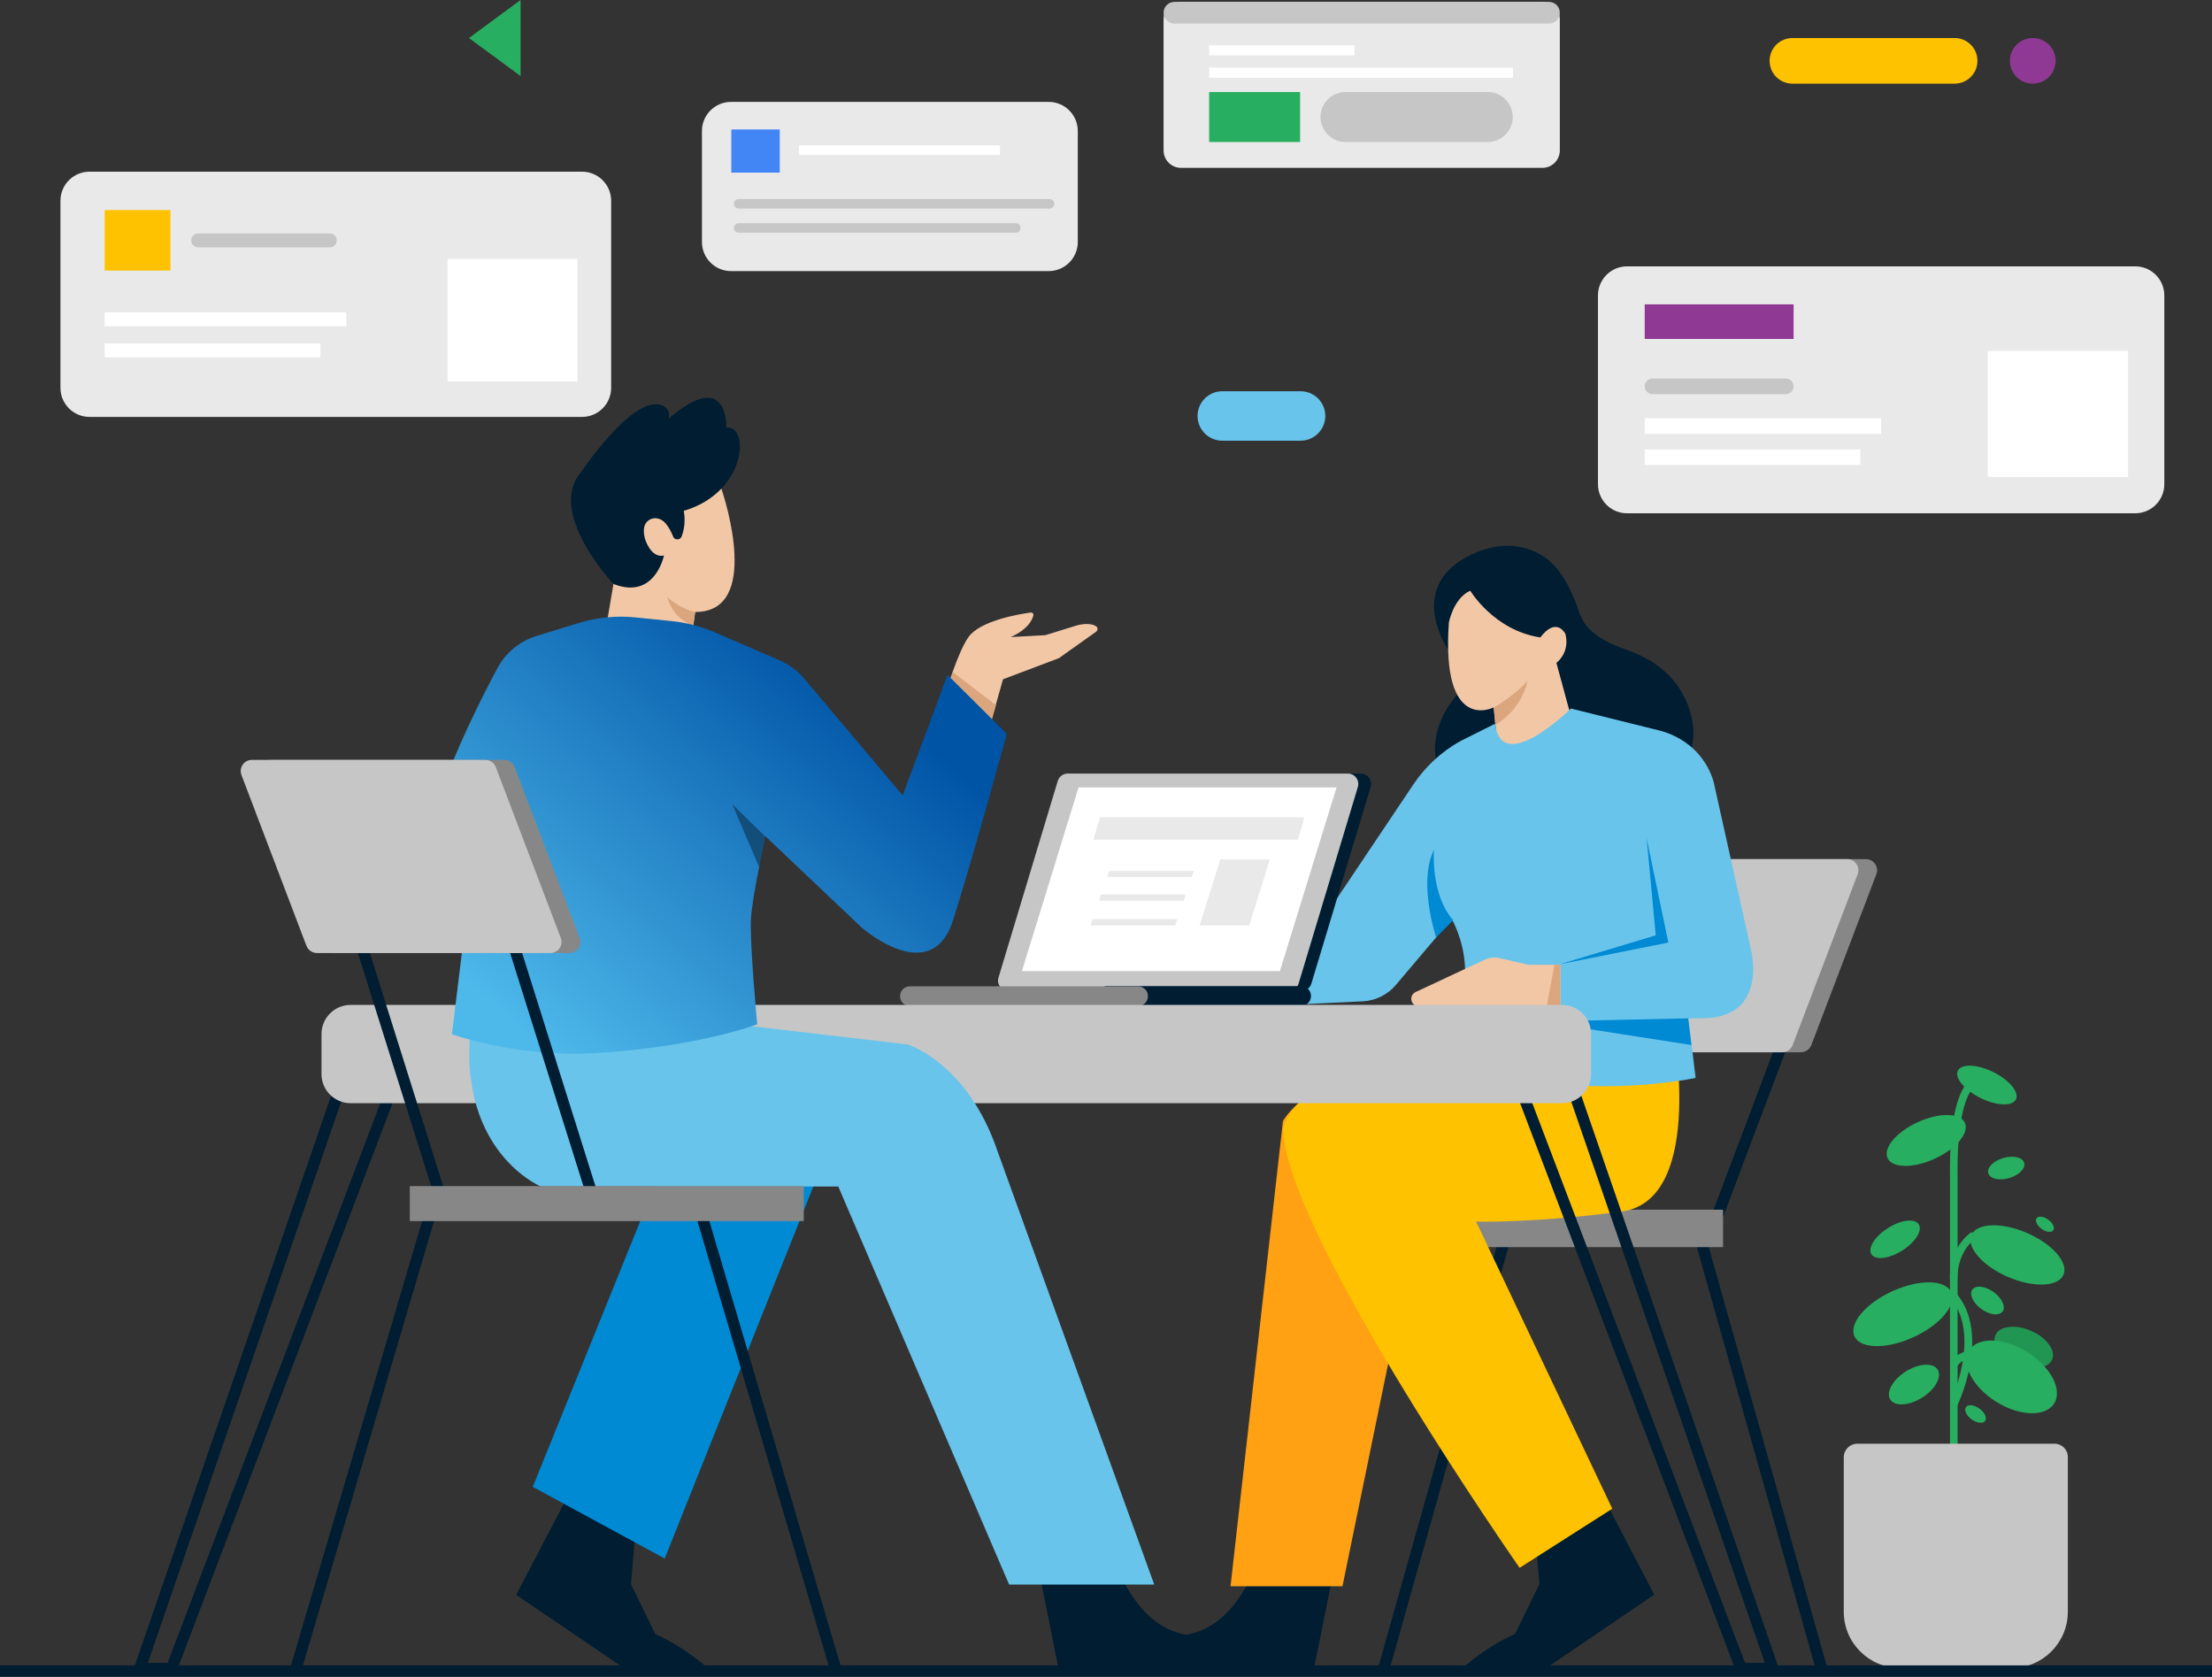 <svg width="380" height="288" viewBox="0 0 380 288" fill="none" xmlns="http://www.w3.org/2000/svg">
<rect x="0" y="0" width="380" height="288" fill="#333333" stroke="none"/>
<path d="M335.789 6.531H307.918C305.754 6.531 304 8.285 304 10.449C304 12.613 305.754 14.367 307.918 14.367H335.789C337.953 14.367 339.707 12.613 339.707 10.449C339.707 8.285 337.953 6.531 335.789 6.531Z" fill="#FFC200"/>
<path d="M349.208 14.367C351.379 14.367 353.139 12.613 353.139 10.449C353.139 8.285 351.379 6.531 349.208 6.531C347.037 6.531 345.277 8.285 345.277 10.449C345.277 12.613 347.037 14.367 349.208 14.367Z" fill="#8F3994"/>
<path d="M223.43 67.201H209.971C207.627 67.201 205.727 69.101 205.727 71.446C205.727 73.79 207.627 75.691 209.971 75.691H223.43C225.774 75.691 227.675 73.79 227.675 71.446C227.675 69.101 225.774 67.201 223.43 67.201Z" fill="#68C4EB"/>
<path d="M89.432 13.061L80.555 6.531L89.432 0V13.061Z" fill="#27AE60"/>
<path d="M366.809 45.747H279.516C276.754 45.747 274.516 47.985 274.516 50.747V83.163C274.516 85.924 276.754 88.163 279.516 88.163H366.809C369.57 88.163 371.809 85.924 371.809 83.163V50.747C371.809 47.985 369.57 45.747 366.809 45.747Z" fill="#E9E9E9"/>
<path d="M308.127 52.277H282.543V58.22H308.127V52.277Z" fill="#8F3994"/>
<path d="M306.789 65.012H283.882C283.142 65.012 282.543 65.612 282.543 66.351C282.543 67.09 283.142 67.69 283.882 67.69H306.789C307.528 67.69 308.127 67.09 308.127 66.351C308.127 65.612 307.528 65.012 306.789 65.012Z" fill="#C6C6C6"/>
<path d="M323.164 71.837H282.543V74.514H323.164V71.837Z" fill="white"/>
<path d="M319.593 77.191H282.543V79.868H319.593V77.191Z" fill="white"/>
<path d="M365.587 60.277H341.477V81.926H365.587V60.277Z" fill="white"/>
<path d="M99.99 29.487H15.383C12.621 29.487 10.383 31.725 10.383 34.487V66.609C10.383 69.371 12.621 71.609 15.383 71.609H99.99C102.751 71.609 104.99 69.371 104.99 66.609V34.487C104.99 31.725 102.751 29.487 99.99 29.487Z" fill="#E9E9E9"/>
<path d="M29.286 36.082H17.984V46.466H29.286V36.082Z" fill="#FFC200"/>
<path d="M99.191 44.474H76.883V65.535H99.191V44.474Z" fill="white"/>
<path d="M56.658 40.099H34.047C33.389 40.099 32.855 40.632 32.855 41.29C32.855 41.949 33.389 42.482 34.047 42.482H56.658C57.317 42.482 57.85 41.949 57.85 41.29C57.85 40.632 57.317 40.099 56.658 40.099Z" fill="#C6C6C6"/>
<path d="M59.49 53.649H17.984V56.033H59.49V53.649Z" fill="white"/>
<path d="M55.034 59.005H17.984V61.389H55.034V59.005Z" fill="white"/>
<path d="M180.153 17.502H125.586C122.825 17.502 120.586 19.741 120.586 22.502V41.563C120.586 44.325 122.825 46.563 125.586 46.563H180.153C182.915 46.563 185.153 44.325 185.153 41.563V22.502C185.153 19.741 182.915 17.502 180.153 17.502Z" fill="#E9E9E9"/>
<path d="M133.954 22.237H125.633V29.649H133.954V22.237Z" fill="#4285F4"/>
<path d="M171.785 24.979H137.258V26.612H171.785V24.979Z" fill="white"/>
<path d="M180.304 34.188H126.902C126.451 34.188 126.086 34.554 126.086 35.005C126.086 35.456 126.451 35.821 126.902 35.821H180.304C180.755 35.821 181.12 35.456 181.12 35.005C181.12 34.554 180.755 34.188 180.304 34.188Z" fill="#C6C6C6"/>
<path d="M174.506 38.334H126.902C126.451 38.334 126.086 38.7 126.086 39.151C126.086 39.601 126.451 39.967 126.902 39.967H174.506C174.957 39.967 175.322 39.601 175.322 39.151C175.322 38.7 174.957 38.334 174.506 38.334Z" fill="#C6C6C6"/>
<path d="M264.963 0.326H202.891C201.234 0.326 199.891 1.669 199.891 3.326V25.832C199.891 27.489 201.234 28.832 202.891 28.832H264.963C266.62 28.832 267.963 27.489 267.963 25.832V3.326C267.963 1.669 266.62 0.326 264.963 0.326Z" fill="#E9E9E9"/>
<path d="M266.102 0.326H201.752C200.724 0.326 199.891 1.159 199.891 2.187C199.891 3.215 200.724 4.048 201.752 4.048H266.102C267.13 4.048 267.963 3.215 267.963 2.187C267.963 1.159 267.13 0.326 266.102 0.326Z" fill="#C6C6C6"/>
<path d="M232.681 7.772H207.719V9.502H232.681V7.772Z" fill="white"/>
<path d="M259.903 11.624H207.719V13.355H259.903V11.624Z" fill="white"/>
<path d="M223.345 15.804H207.719V24.392H223.345V15.804Z" fill="#27AE60"/>
<path d="M255.578 15.804H231.145C228.774 15.804 226.852 17.727 226.852 20.098C226.852 22.47 228.774 24.392 231.145 24.392H255.578C257.95 24.392 259.872 22.47 259.872 20.098C259.872 17.727 257.95 15.804 255.578 15.804Z" fill="#C6C6C6"/>
<path d="M292.924 211.984L291.031 212.513L311.981 286.897L313.874 286.367L292.924 211.984Z" fill="#001D32"/>
<path d="M257.731 211.934L236.789 286.317L238.681 286.846L259.624 212.463L257.731 211.934Z" fill="#001D32"/>
<path d="M308.955 169.129L293.738 209.473L295.578 210.162L310.795 169.819L308.955 169.129Z" fill="#001D32"/>
<path d="M272.92 169.126L257.703 209.47L259.543 210.16L274.759 169.816L272.92 169.126Z" fill="#001D32"/>
<path d="M296.006 207.773H242.609V214.206H296.006V207.773Z" fill="#878787"/>
<path d="M320.544 147.559H280.448C279.661 147.559 278.941 148.049 278.646 148.8L267.475 178.155C266.984 179.396 267.934 180.735 269.277 180.735H309.373C310.16 180.735 310.88 180.245 311.175 179.494L322.346 150.139C322.804 148.898 321.887 147.559 320.544 147.559Z" fill="#878787"/>
<path d="M317.333 147.56H277.237C276.45 147.56 275.73 148.05 275.435 148.801L264.264 178.156C263.773 179.397 264.723 180.735 266.066 180.735H306.162C306.949 180.735 307.669 180.246 307.964 179.495L319.135 150.139C319.593 148.899 318.676 147.56 317.333 147.56Z" fill="#C6C6C6"/>
<path d="M290.636 123.396C288.932 115.788 283.134 112.915 279.268 111.543C273.798 109.617 272.094 107.527 271.275 105.11C268.72 97.437 265.542 95.772 264.429 95.151C258.237 91.625 250.736 95.543 248.344 98.514C242.677 105.502 250.899 114.58 250.899 114.58L250.736 118.825C242.251 128.294 249.196 136.262 249.196 136.262C258.958 142.727 273.503 140.67 280.873 139.004C284.51 138.188 287.589 135.804 289.227 132.474C290.472 129.959 291.389 126.759 290.636 123.396Z" fill="#001D32"/>
<path d="M272.455 132.539L257.648 132.637L256.895 124.507L256.797 123.527L256.6 121.502C256.6 121.502 247.559 126.172 248.902 106.939C248.902 106.939 249.655 102.792 252.571 101.453C252.571 101.453 256.633 108.278 264.626 109.486C264.626 109.486 267.017 105.927 268.884 108.8C268.884 108.8 269.933 111.674 267.378 113.862L272.455 132.539Z" fill="#F2C7A6"/>
<path d="M274.65 255.641L263.676 262.563L264.462 272.065L260.269 280.653C254.995 282.971 251.031 286.694 251.031 286.694H265.347L284.183 273.894L274.65 255.641Z" fill="#001D32"/>
<path d="M225.71 286.694H193.508C193.508 286.694 194.556 282.645 201.042 281.306C203.729 280.751 207.332 280.751 211.197 276.539C215.129 272.229 217.847 264.392 217.847 264.392H230.197L225.71 286.694Z" fill="#001D32"/>
<path d="M230.62 272.458H211.391L220.399 192.555C220.399 192.555 223.184 187.037 235.534 182.727L243.003 212.18L230.62 272.458Z" fill="#FFA113"/>
<path d="M210.41 165.714H204.972L200.419 164.669C199.272 164.408 198.06 164.539 197.012 165.029L185.579 170.351C185.317 170.482 185.088 170.678 184.956 170.939C184.531 171.82 185.153 172.833 186.136 172.833H210.443V165.714H210.41Z" fill="#F2C7A6"/>
<path d="M276.975 259.134L261.054 269.289C261.054 269.289 221.58 212.734 220.433 194.448C220.433 194.448 219.516 185.142 246.215 180.832L287.163 174.628C287.163 174.628 293.485 206.106 278.547 208.098C263.609 210.089 253.585 209.828 253.585 209.828L276.975 259.134Z" fill="#FFC200"/>
<path d="M299.351 172.277C298.074 173.91 295.42 174.824 293.357 174.857L290.048 174.922L290.539 178.971L290.605 179.494L291.293 185.143C291.293 185.143 282.415 187.069 270.95 186.449C258.829 185.796 251.229 180.8 251.229 180.8C251.229 180.8 251.262 180.212 251.327 179.232C251.425 177.828 251.524 175.706 251.622 173.453C251.655 172.702 251.688 171.951 251.688 171.2C251.688 171.004 251.688 170.775 251.688 170.579C251.72 168.751 251.72 167.02 251.655 165.747C251.36 161.175 249.394 157.845 249.394 157.845L239.763 169.208C238.355 170.873 236.291 171.885 234.096 171.983L207.07 173.289V164.571L229.15 155.102L242.81 134.726C244.874 131.657 247.625 129.11 250.836 127.314L256.831 124.31C257.977 133.453 269.869 121.698 269.869 121.698L285.134 125.485C287.624 126.138 289.884 127.445 291.62 129.338C294.077 132.081 294.503 134.824 294.503 134.824L300.793 163.069C301.775 167.64 300.727 170.514 299.351 172.277Z" fill="#68C4EB"/>
<path d="M290.503 178.972L290.569 179.494L251.586 173.421C251.619 172.67 251.651 171.919 251.651 171.168C251.651 170.972 251.651 170.743 251.651 170.547L268.424 175.38L290.798 174.89H290.012L290.503 178.972Z" fill="#008AD3"/>
<path d="M268.063 165.715V172.866H243.756C243.002 172.866 242.445 172.245 242.445 171.56C242.445 171.364 242.478 171.168 242.576 170.972C242.707 170.711 242.937 170.515 243.199 170.384L255.156 164.8C255.876 164.474 256.695 164.376 257.482 164.539L262.592 165.715H268.063Z" fill="#F2C7A6"/>
<path d="M268.062 165.714V172.865H265.703L267.046 165.714H268.062Z" fill="#DBA67D"/>
<path d="M282.87 143.934L286.605 161.894L267.965 165.616L284.442 160.653L282.87 143.934Z" fill="#008AD3"/>
<path d="M249.553 158.139L249.619 158.041C245.688 153.469 246.343 145.959 246.343 145.959C243.951 150.759 245.884 158.367 246.703 161.012L249.553 158.139Z" fill="#008AD3"/>
<path d="M262.4 116.899C262.4 116.899 261.777 121.535 256.896 124.507L256.798 123.527L256.602 121.503C257.486 121.143 261.515 118.27 262.4 116.899Z" fill="#DBA67D"/>
<path d="M225.281 168.947L235.469 135.151C235.797 134.009 234.945 132.866 233.766 132.866H185.611C184.824 132.866 184.136 133.388 183.907 134.139L173.719 167.935C173.392 169.078 174.243 170.221 175.423 170.221H223.578C224.364 170.188 225.052 169.698 225.281 168.947Z" fill="#001D32"/>
<path d="M223.086 168.947L233.274 135.151C233.601 134.009 232.75 132.866 231.57 132.866H183.415C182.629 132.866 181.941 133.388 181.712 134.139L171.524 167.935C171.196 169.078 172.048 170.221 173.227 170.221H221.382C222.169 170.188 222.857 169.698 223.086 168.947Z" fill="#C6C6C6"/>
<path d="M219.877 166.793L229.606 135.25H185.284L175.555 166.793H219.877Z" fill="white"/>
<path d="M189.773 172.8V169.371H223.515C224.465 169.371 225.218 170.122 225.218 171.069C225.218 172.016 224.465 172.767 223.515 172.767H189.773V172.8Z" fill="#001D32"/>
<path d="M154.621 171.103C154.621 170.156 155.375 169.405 156.325 169.405H195.504C196.454 169.405 197.207 170.156 197.207 171.103C197.207 172.05 196.454 172.801 195.504 172.801H156.325C155.375 172.801 154.621 172.05 154.621 171.103Z" fill="#878787"/>
<path d="M224.067 140.376L222.986 144.229H187.836L188.95 140.376H224.067Z" fill="#E9E9E9"/>
<path d="M190.195 150.629H204.74L205.1 149.585H190.556L190.195 150.629Z" fill="#E9E9E9"/>
<path d="M188.789 154.711H203.334L203.661 153.633H189.117L188.789 154.711Z" fill="#E9E9E9"/>
<path d="M187.344 158.956H201.889L202.249 157.878H187.704L187.344 158.956Z" fill="#E9E9E9"/>
<path d="M218.141 147.625L214.603 158.956H206.086L209.624 147.625H218.141Z" fill="#E9E9E9"/>
<path d="M30.138 287.576H22.637L58.081 184.718L59.949 185.339L25.388 285.616H28.795L67.156 184.686L68.99 185.371L30.138 287.576Z" fill="#001D32"/>
<path d="M305.932 287.576H298.43L259.578 185.371L261.413 184.686L299.773 285.616H303.18L268.587 185.339L270.454 184.718L305.932 287.576Z" fill="#001D32"/>
<path d="M268.337 172.604H60.23C57.469 172.604 55.23 174.842 55.23 177.604V184.485C55.23 187.247 57.469 189.485 60.23 189.485H268.337C271.099 189.485 273.337 187.247 273.337 184.485V177.604C273.337 174.842 271.099 172.604 268.337 172.604Z" fill="#C6C6C6"/>
<path d="M336.297 249.535H334.987V202.351C334.823 191.249 336.69 187.102 338.295 185.568C339.212 184.686 339.966 184.686 340.13 184.719L340.064 186.025H340.097C340.064 186.025 336.068 186.384 336.297 202.351V249.535Z" fill="#27AE60"/>
<path d="M336.267 219.691H334.957C334.957 213.911 338.593 211.691 338.757 211.593L339.412 212.703L339.085 212.148L339.412 212.703C339.314 212.801 336.267 214.695 336.267 219.691Z" fill="#27AE60"/>
<path d="M336.203 241.504L335.023 240.949C335.089 240.851 340.429 229.455 335.122 223.022L336.137 222.206C341.968 229.259 336.465 241.014 336.203 241.504Z" fill="#27AE60"/>
<path d="M328.705 229.679C333.293 227.581 336.199 224.114 335.196 221.934C334.193 219.754 329.661 219.687 325.073 221.784C320.485 223.882 317.579 227.35 318.582 229.53C319.585 231.71 324.118 231.776 328.705 229.679Z" fill="#27AE60"/>
<path d="M332.355 199.03C336.022 197.354 338.347 194.586 337.547 192.849C336.748 191.111 333.127 191.062 329.46 192.738C325.793 194.415 323.468 197.183 324.268 198.92C325.067 200.658 328.688 200.707 332.355 199.03Z" fill="#27AE60"/>
<path d="M326.79 214.79C329.034 213.368 330.303 211.351 329.624 210.286C328.944 209.22 326.574 209.51 324.329 210.932C322.085 212.354 320.816 214.371 321.496 215.436C322.175 216.501 324.546 216.212 326.79 214.79Z" fill="#27AE60"/>
<path d="M330.223 240.044C332.468 238.622 333.65 236.47 332.864 235.237C332.077 234.004 329.621 234.158 327.376 235.58C325.132 237.003 323.95 239.155 324.736 240.388C325.522 241.62 327.979 241.467 330.223 240.044Z" fill="#27AE60"/>
<path d="M354.482 218.965C355.389 216.881 352.586 213.661 348.221 211.773C343.856 209.885 339.581 210.045 338.674 212.129C337.767 214.214 340.57 217.434 344.935 219.322C349.3 221.209 353.575 221.05 354.482 218.965Z" fill="#27AE60"/>
<path d="M344.028 225.257C344.612 224.455 343.923 222.962 342.488 221.924C341.053 220.886 339.416 220.695 338.832 221.498C338.247 222.301 338.937 223.793 340.372 224.831C341.806 225.869 343.443 226.06 344.028 225.257Z" fill="#27AE60"/>
<path d="M352.73 211.315C353.048 210.877 352.666 210.059 351.875 209.487C351.085 208.915 350.185 208.806 349.866 209.244C349.548 209.682 349.93 210.5 350.721 211.072C351.511 211.644 352.411 211.753 352.73 211.315Z" fill="#27AE60"/>
<path d="M341.023 244.057C341.395 243.546 340.961 242.6 340.053 241.943C339.145 241.286 338.108 241.168 337.736 241.679C337.364 242.189 337.798 243.136 338.706 243.793C339.614 244.45 340.652 244.568 341.023 244.057Z" fill="#27AE60"/>
<path d="M345.154 202.346C346.856 201.851 348.01 200.678 347.731 199.725C347.452 198.773 345.847 198.403 344.144 198.898C342.442 199.393 341.288 200.566 341.567 201.518C341.846 202.47 343.452 202.841 345.154 202.346Z" fill="#27AE60"/>
<path d="M346.314 188.839C346.927 187.612 345.192 185.509 342.439 184.143C339.686 182.776 336.957 182.662 336.344 183.889C335.731 185.116 337.466 187.219 340.219 188.585C342.972 189.952 345.701 190.065 346.314 188.839Z" fill="#27AE60"/>
<path d="M352.53 233.53C353.214 231.958 351.589 229.741 348.9 228.578C346.212 227.416 343.477 227.747 342.793 229.319C342.109 230.891 343.734 233.107 346.423 234.27C349.112 235.433 351.846 235.101 352.53 233.53Z" fill="#219653"/>
<path d="M352.884 241.062C354.367 238.71 352.302 234.759 348.273 232.235C344.243 229.712 339.775 229.573 338.293 231.925C336.811 234.277 338.876 238.228 342.905 240.752C346.934 243.275 351.402 243.414 352.884 241.062Z" fill="#27AE60"/>
<path d="M336.233 234.711L334.988 234.286C335.054 234.123 335.545 232.784 337.642 232.131L338.035 233.372C336.593 233.829 336.233 234.711 336.233 234.711Z" fill="#27AE60"/>
<path d="M352.94 247.968H319.068C317.79 247.968 316.742 249.013 316.742 250.287V276.834C316.742 282.189 321.099 286.499 326.439 286.499H345.537C350.909 286.499 355.234 282.156 355.234 276.834V250.287C355.266 249.013 354.218 247.968 352.94 247.968Z" fill="#C6C6C6"/>
<path d="M119.434 105.111L119.107 107.494L118.189 114.09L103.645 110.564L105.381 100.343L108.329 83.168L123.857 83.788C123.857 83.788 123.857 83.854 123.922 83.919C124.577 85.813 130.769 105.143 119.434 105.111Z" fill="#F2C7A6"/>
<path d="M99.876 81.013C99.876 81.013 109.704 66.352 114.388 70.009C114.388 70.009 115.24 70.728 114.847 71.936C125.198 62.989 124.773 73.438 124.773 73.438C128.802 72.981 128.343 84.54 117.467 87.74C117.664 88.915 117.729 90.483 117.107 92.115C117.009 92.344 116.845 92.54 116.616 92.605C116.222 92.736 115.764 92.54 115.633 92.148C115.371 91.462 114.879 90.45 114.159 89.699C113.438 88.981 112.324 88.752 111.472 89.34C110.785 89.797 110.326 90.711 110.785 92.507C110.785 92.507 111.767 95.936 114.06 95.413C114.06 95.413 112.521 103.087 105.412 100.311C105.379 100.311 93.75 87.968 99.876 81.013Z" fill="#001D32"/>
<path d="M119.4 105.112L119.072 107.463C117.336 106.81 115.436 105.405 114.617 102.532C114.65 102.532 116.353 104.361 119.4 105.112Z" fill="#DBA67D"/>
<path d="M98.209 255.675L109.183 262.597L108.396 272.099L112.59 280.687C117.864 283.006 121.828 286.728 121.828 286.728H107.512L88.676 273.928L98.209 255.675Z" fill="#001D32"/>
<path d="M181.871 286.695H214.072C214.072 286.695 213.024 282.646 206.538 281.307C203.852 280.752 200.248 280.752 196.383 276.54C192.452 272.23 189.733 264.393 189.733 264.393H177.383L181.871 286.695Z" fill="#001D32"/>
<path d="M115.437 196.278L91.523 255.38L114.192 267.69L142.725 196.278H115.437Z" fill="#008AD3"/>
<path d="M198.287 272.164H173.357L144.005 203.788H92.902C92.902 203.788 76.228 196.866 81.731 170.972H128.478L129.133 176.262L155.93 179.396C155.93 179.396 166.216 182.531 171.359 197.715L198.287 272.164Z" fill="#68C4EB"/>
<path d="M188.293 108.508L181.905 113.047L172.307 116.671L171.062 121.079L169.325 127.218L161.07 123.594C161.07 123.594 162.217 119.381 163.658 115.398C164.51 112.981 165.493 110.663 166.377 109.422C168.343 106.614 175.091 105.471 177.057 105.21C177.351 105.177 177.613 105.438 177.515 105.732C177.286 106.581 176.5 108.149 173.617 109.422L179.579 109.096L184.853 107.463C184.853 107.463 186.95 106.777 188.227 107.528C188.62 107.724 188.653 108.247 188.293 108.508Z" fill="#F2C7A6"/>
<path d="M171.097 121.111L169.361 127.25L161.105 123.626C161.105 123.626 162.252 119.413 163.693 115.43L171.097 121.111Z" fill="#DBA67D"/>
<path d="M172.963 126.042L162.775 115.92L155.077 136.622L138.141 116.54C137.027 115.201 135.586 114.156 133.98 113.438L122.711 108.573C120.386 107.56 117.896 106.94 115.373 106.679L109.28 106.058C105.972 105.699 102.598 106.026 99.42 107.005L92.18 109.226C89.33 110.107 86.906 112.066 85.498 114.679C79.961 124.997 66.825 151.642 74.425 160.165C74.425 160.165 75.375 161.96 79.437 162.94L77.636 177.634C77.636 177.634 88.773 181.618 101.877 180.899C119.567 179.92 130.082 175.936 130.082 175.936C130.082 175.936 128.805 162.385 129.001 157.879C129.165 154.32 131.491 143.642 131.491 143.642L148.067 159.348C148.067 159.348 160.024 169.83 163.758 157.977C167.722 145.307 172.963 126.042 172.963 126.042Z" fill="url(#paint0_linear)"/>
<path d="M131.493 143.707L125.793 138.123L130.412 148.931L131.493 143.707Z" fill="black" fill-opacity="0.36"/>
<path d="M87.993 158.273L86.117 158.859L101.03 206.281L102.905 205.695L87.993 158.273Z" fill="#001D32"/>
<path d="M121.546 208.661L119.66 209.214L142.622 286.992L144.508 286.439L121.546 208.661Z" fill="#001D32"/>
<path d="M72.837 208.636L49.883 286.414L51.768 286.966L74.722 209.189L72.837 208.636Z" fill="#001D32"/>
<path d="M61.876 158.402L60 158.988L74.913 206.409L76.788 205.823L61.876 158.402Z" fill="#001D32"/>
<path d="M138.078 203.724H70.398V209.732H138.078V203.724Z" fill="#878787"/>
<path d="M46.515 130.514H86.612C87.398 130.514 88.118 131.004 88.413 131.755L99.584 161.11C100.075 162.351 99.125 163.69 97.782 163.69H57.686C56.899 163.69 56.179 163.2 55.884 162.449L44.713 133.094C44.255 131.853 45.172 130.514 46.515 130.514Z" fill="#878787"/>
<path d="M43.273 130.514H83.369C84.156 130.514 84.876 131.004 85.171 131.755L96.342 161.11C96.833 162.351 95.883 163.69 94.54 163.69H54.444C53.657 163.69 52.937 163.2 52.642 162.449L41.471 133.094C41.012 131.853 41.93 130.514 43.273 130.514Z" fill="#C6C6C6"/>
<path d="M380 286.041H0V288H380V286.041Z" fill="#001D32"/>
<defs>
<linearGradient id="paint0_linear" x1="153.664" y1="122.919" x2="99.908" y2="185.593" gradientUnits="userSpaceOnUse">
<stop stop-color="#0054A6"/>
<stop offset="1" stop-color="#4DB8EA"/>
</linearGradient>
</defs>
</svg>
